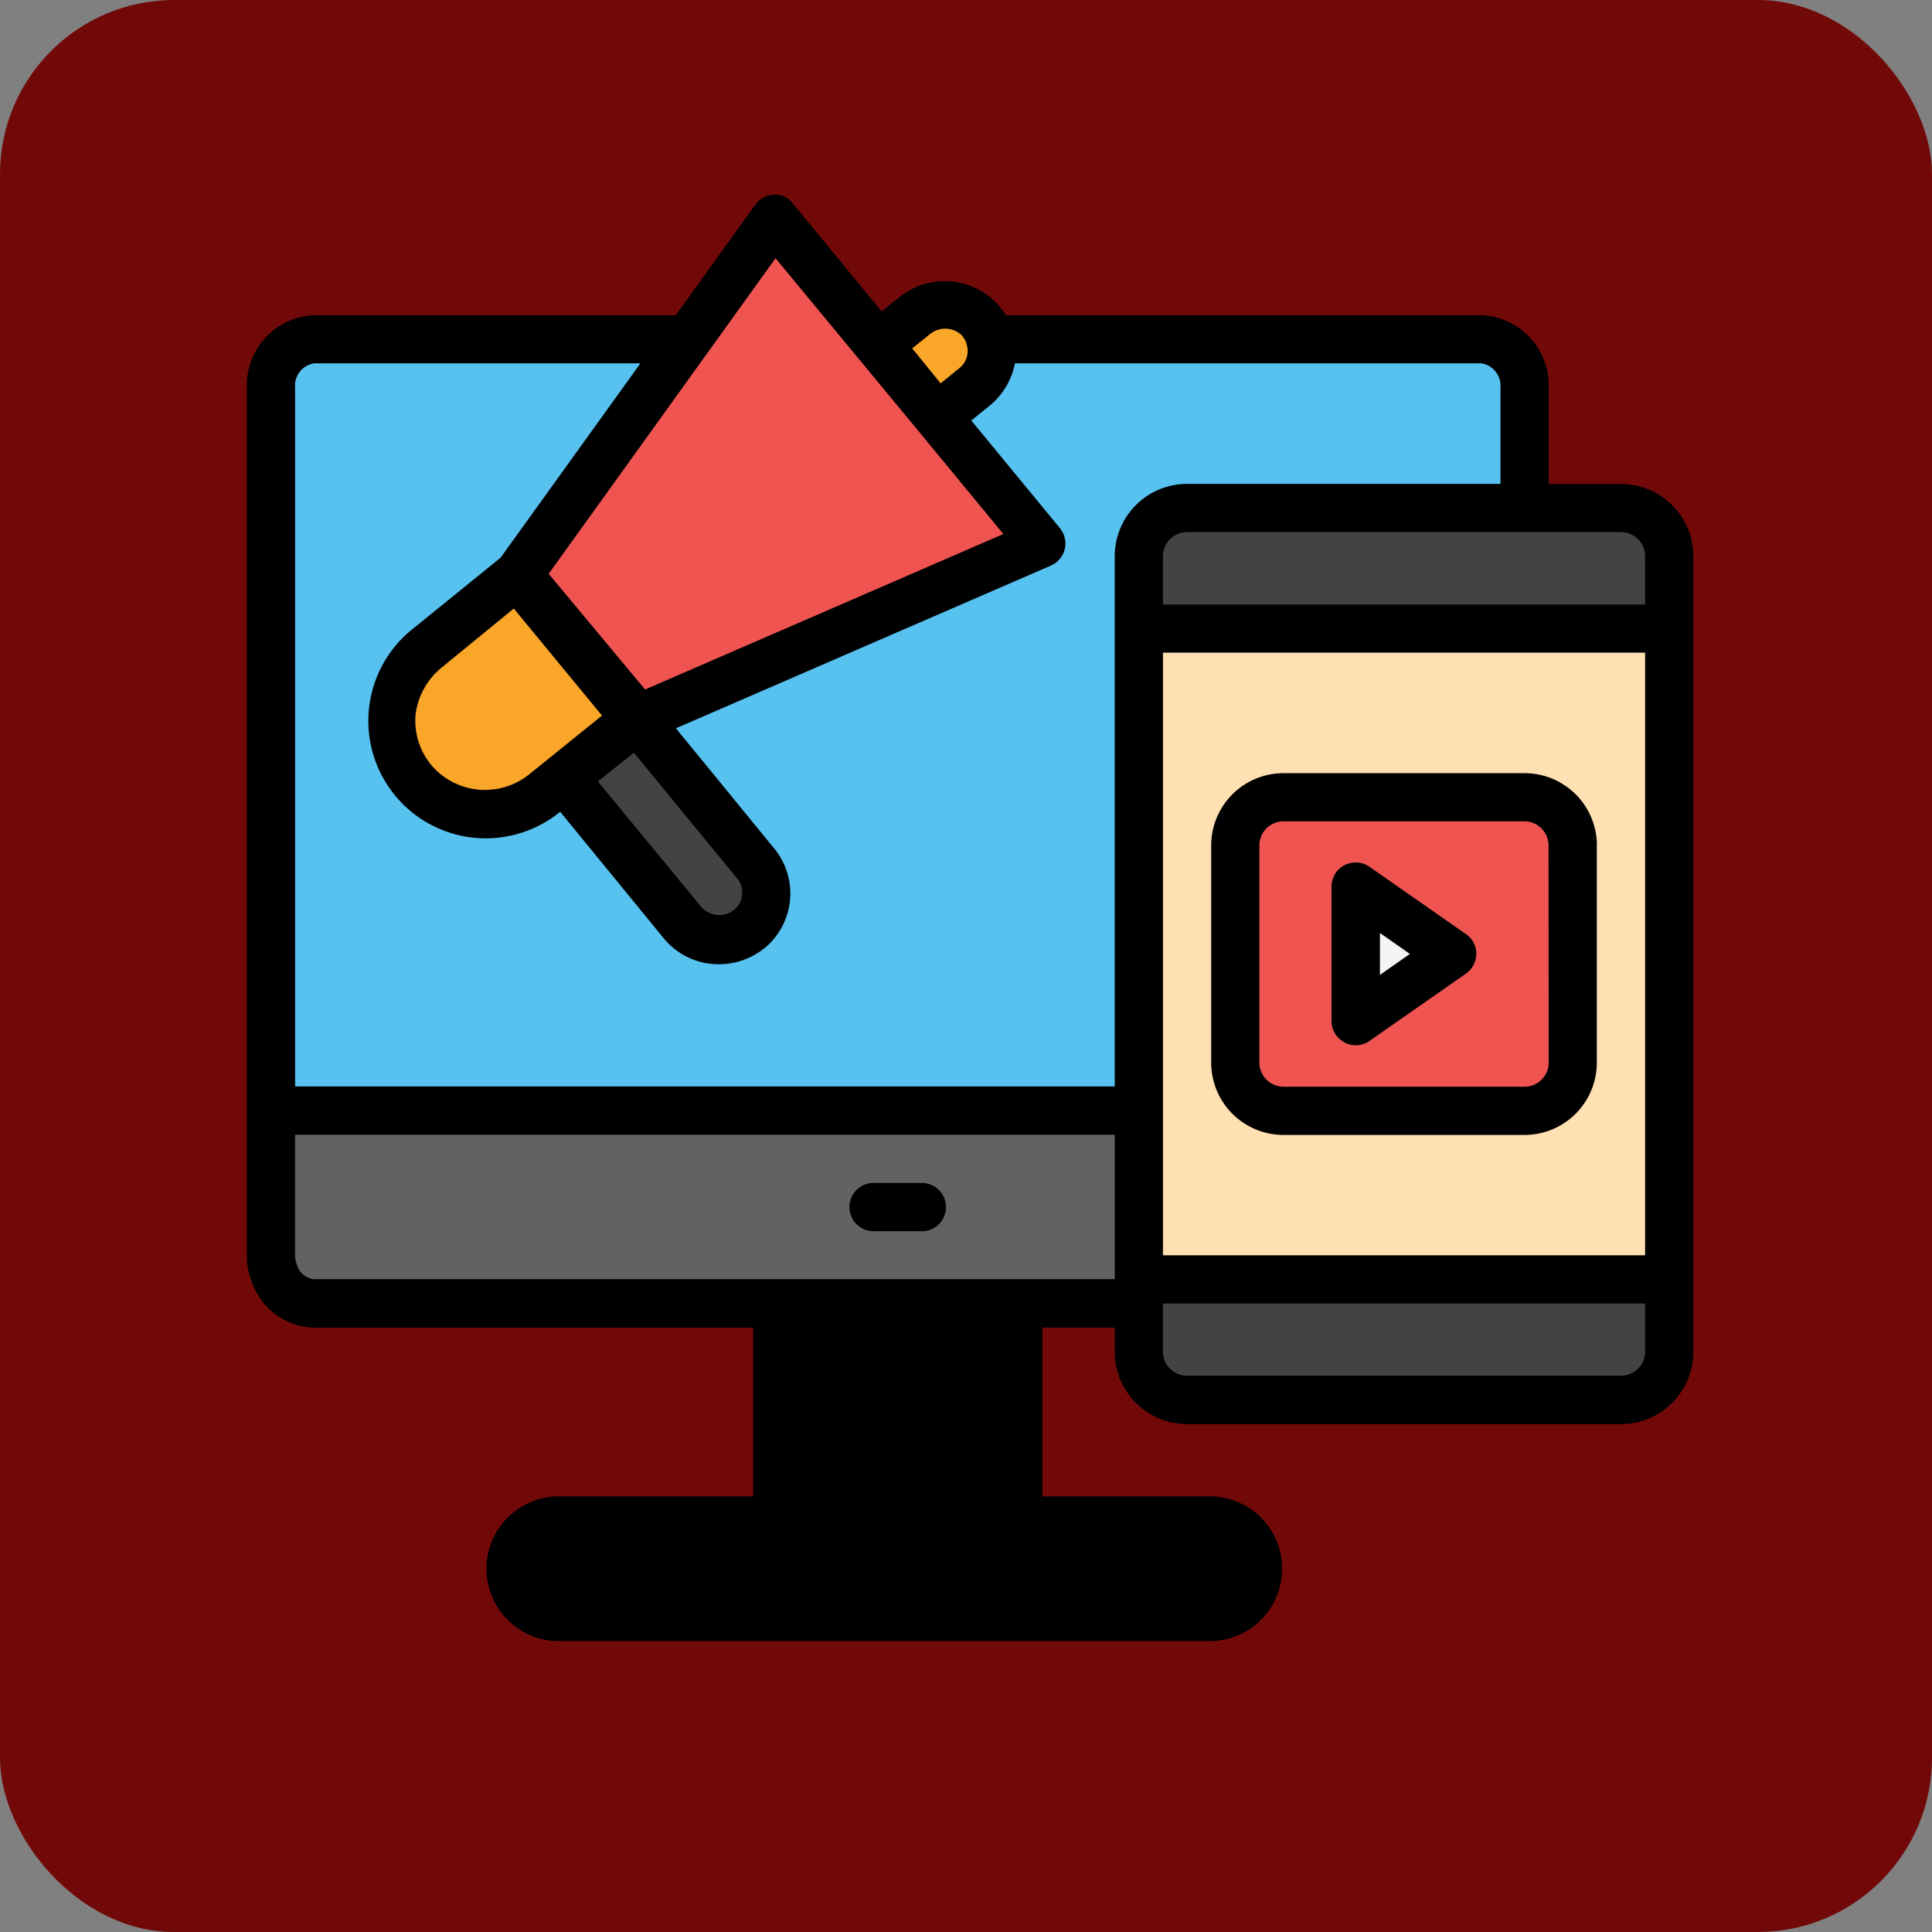 <svg id="Layer_1" data-name="Layer 1" xmlns="http://www.w3.org/2000/svg" viewBox="0 0 760 760">
  <rect x="0" y="0" width="760" height="760" fill="#808080" stroke="none"/>
  <rect width="760" height="760" rx="68.5" style="fill: #720909"/>
  <g id="_20-Advertising" data-name=" 20-Advertising">
    <path d="M600.37,152.41v47.42H467.6a19,19,0,0,0-19,19v294H124.2a17.06,17.06,0,0,1-15.46-11.38,19.54,19.54,0,0,1-1.52-7.58V152.41a18.21,18.21,0,0,1,17-19H583.4A18.2,18.2,0,0,1,600.37,152.41Z" transform="translate(-0.64 0)" style="fill: #57c1ef"/>
    <path d="M448.63,436.92v75.87H126.19a19,19,0,0,1-17.45-11.38,19.54,19.54,0,0,1-1.52-7.58V436.92Z" transform="translate(-0.64 0)" style="fill: #616261"/>
    <path d="M221,598.15H477.09a19,19,0,0,1,19,19h0a19,19,0,0,1-19,19H221a19,19,0,0,1-19-19h0A19,19,0,0,1,221,598.15Z" transform="translate(-0.64 0)"/>
    <path d="M306.38,512.79h94.84v85.36H306.38Z" transform="translate(-0.64 0)"/>
    <path d="M657.28,247.25V531.19a19,19,0,0,1-18.39,19.53H467.6a19,19,0,0,1-19-19V247.25Z" transform="translate(-0.64 0)" style="fill: #ffe0b2"/>
    <path d="M657.28,218.8v28.45H448.63V218.8a19,19,0,0,1,19-19H638.31A19,19,0,0,1,657.28,218.8Z" transform="translate(-0.64 0)" style="fill: #434343"/>
    <path d="M448.63,503.31H657.28v28.45a19,19,0,0,1-19,19H467.6a19,19,0,0,1-19-19V503.31Z" transform="translate(-0.64 0)" style="fill: #434343"/>
    <rect x="485.93" y="313.64" width="132.77" height="123.29" rx="18.97" style="fill: #ef5451"/>
    <path d="M534,348.82v52.92l37.93-26.46Z" transform="translate(-0.64 0)" style="fill: #f5f5f5"/>
    <path d="M410.23,213.77l-159,69L204.52,226.1l66.58-92.65,15.46-21.53L305.24,86l39,47.42,1.8,2.18,23.33,28.45Z" transform="translate(-0.64 0)" style="fill: #ef5451"/>
    <path d="M251.28,282.81l-28.45,23.33-7.21,5.69a37.27,37.27,0,0,1-52.26-5.12,36.86,36.86,0,0,1-8.72-26.84,37.38,37.38,0,0,1,13.47-24.75l36-29Z" transform="translate(-0.64 0)" style="fill: #faa629"/>
    <path d="M251.28,282.81,298,339.72a18.38,18.38,0,0,1-2.75,25.79A19,19,0,0,1,269.11,363l-46.66-56.9Z" transform="translate(-0.64 0)" style="fill: #434343"/>
    <path d="M383.77,152.41l-14.42,11.67L346,135.63l2.75-2.18L360.44,124a19,19,0,0,1,26.17,2.47,26.43,26.43,0,0,1,2.37,3.7,13.33,13.33,0,0,1,1.14,3.13A18.3,18.3,0,0,1,383.77,152.41Z" transform="translate(-0.64 0)" style="fill: #faa629"/>
    <path d="M372.76,474.86a9.47,9.47,0,0,1-9.48,9.48h-19a9.48,9.48,0,0,1,0-19h19A9.47,9.47,0,0,1,372.76,474.86Zm294-256.06V531.19a28.47,28.47,0,0,1-27.88,29H467.6a28.45,28.45,0,0,1-28.46-28.44c0-.19,0-.39,0-.58v-8.91H410.7v66.38h66.39a28.46,28.46,0,0,1,0,56.91H221a28.46,28.46,0,1,1,0-56.91H296.9V522.28H124.2a26.57,26.57,0,0,1-24.28-17.45,27.55,27.55,0,0,1-2.18-11V152.41A27.6,27.6,0,0,1,124.2,124H266.45l31.3-43.43a9.5,9.5,0,0,1,7.21-4,8.65,8.65,0,0,1,7.58,3.51l34.9,42.4,7.12-5.69a28.44,28.44,0,0,1,39.35,3.79c.95,1.23,1.71,2.37,2.37,3.41H583.4a27.61,27.61,0,0,1,26.46,28.45v37.94h28.45A28.45,28.45,0,0,1,666.76,218.8Zm-208.64,275H647.79V256.73H458.12ZM638.31,209.32H467.6a9.47,9.47,0,0,0-9.48,9.48v19H647.79v-19A9.47,9.47,0,0,0,638.31,209.32Zm-272-77.77-6.83,5.5,11.19,13.75,7.11-5.78a8.64,8.64,0,0,0,3.13-9.49,5.84,5.84,0,0,0-.57-1.61s-.66-1.14-1.23-1.9a9.49,9.49,0,0,0-12.8-.47ZM216.47,225.72l37.94,45.52,140.93-61.17-32.91-39.92-56.71-68.57Zm-42,36.8a28.45,28.45,0,0,0-10.34,18.4,27.33,27.33,0,0,0,6,19.82,27.69,27.69,0,0,0,38.88,3.7l28.45-22.95-34.71-42.11Zm61.36,44.86,40.69,49.41a9.48,9.48,0,0,0,12.8,1.23,8.4,8.4,0,0,0,3.22-6.07,8.23,8.23,0,0,0-1.89-6.35L250,296.09Zm-119.11-155v275H439.15V218.8a28.45,28.45,0,0,1,28.45-28.45H590.89V152.41a8.92,8.92,0,0,0-7.49-9.48H399.89a28.43,28.43,0,0,1-10.24,16.88l-6.93,5.6,34.81,42.29a9.49,9.49,0,0,1-1.18,13.36A9.84,9.84,0,0,1,414,222.5l-147.47,64,38.79,47.42a27.89,27.89,0,0,1-4.12,39.22l-.06,0a28.4,28.4,0,0,1-17.64,6.17,27.88,27.88,0,0,1-21.71-10.15L221,319.33a46.2,46.2,0,0,1-58.52-71.51l35.09-28.45,55-76.44H124.2a8.9,8.9,0,0,0-7.49,9.48ZM477.09,607.63H221a9.49,9.49,0,1,0,0,19H477.09a9.49,9.49,0,0,0,0-19Zm-85.36-85.35H315.86v66.38h75.87Zm47.42-19v-56.9H116.71v47.42a10.49,10.49,0,0,0,.75,3.79,7.7,7.7,0,0,0,6.74,5.6h315Zm208.64,27.88v-18.4H458.12v18.4a9.49,9.49,0,0,0,8.9,10l.58,0H638.31a9.49,9.49,0,0,0,9.5-9.47C647.81,531.58,647.8,531.39,647.79,531.19Zm-19-198.59V418a28.45,28.45,0,0,1-28.45,28.45H505.54A28.45,28.45,0,0,1,477.09,418V332.6a28.45,28.45,0,0,1,28.45-28.45h94.83a28.45,28.45,0,0,1,28.45,28.45Zm-19,0a9.49,9.49,0,0,0-9.49-9.48H505.54a9.49,9.49,0,0,0-9.49,9.48V418a9.49,9.49,0,0,0,9.49,9.48h94.83a9.49,9.49,0,0,0,9.49-9.48Zm-28.45,42.68a9.51,9.51,0,0,1-4.08,7.78l-37.94,26.46a9.47,9.47,0,0,1-5.4,1.7,8.82,8.82,0,0,1-4.37-1.13,9.5,9.5,0,0,1-5.12-8.35V348.82A9.49,9.49,0,0,1,539.39,341l37.94,26.46A9.51,9.51,0,0,1,581.41,375.28Zm-26.08,0L543.47,367v16.5Z" transform="translate(-0.64 0)"/>
  </g>
</svg>
